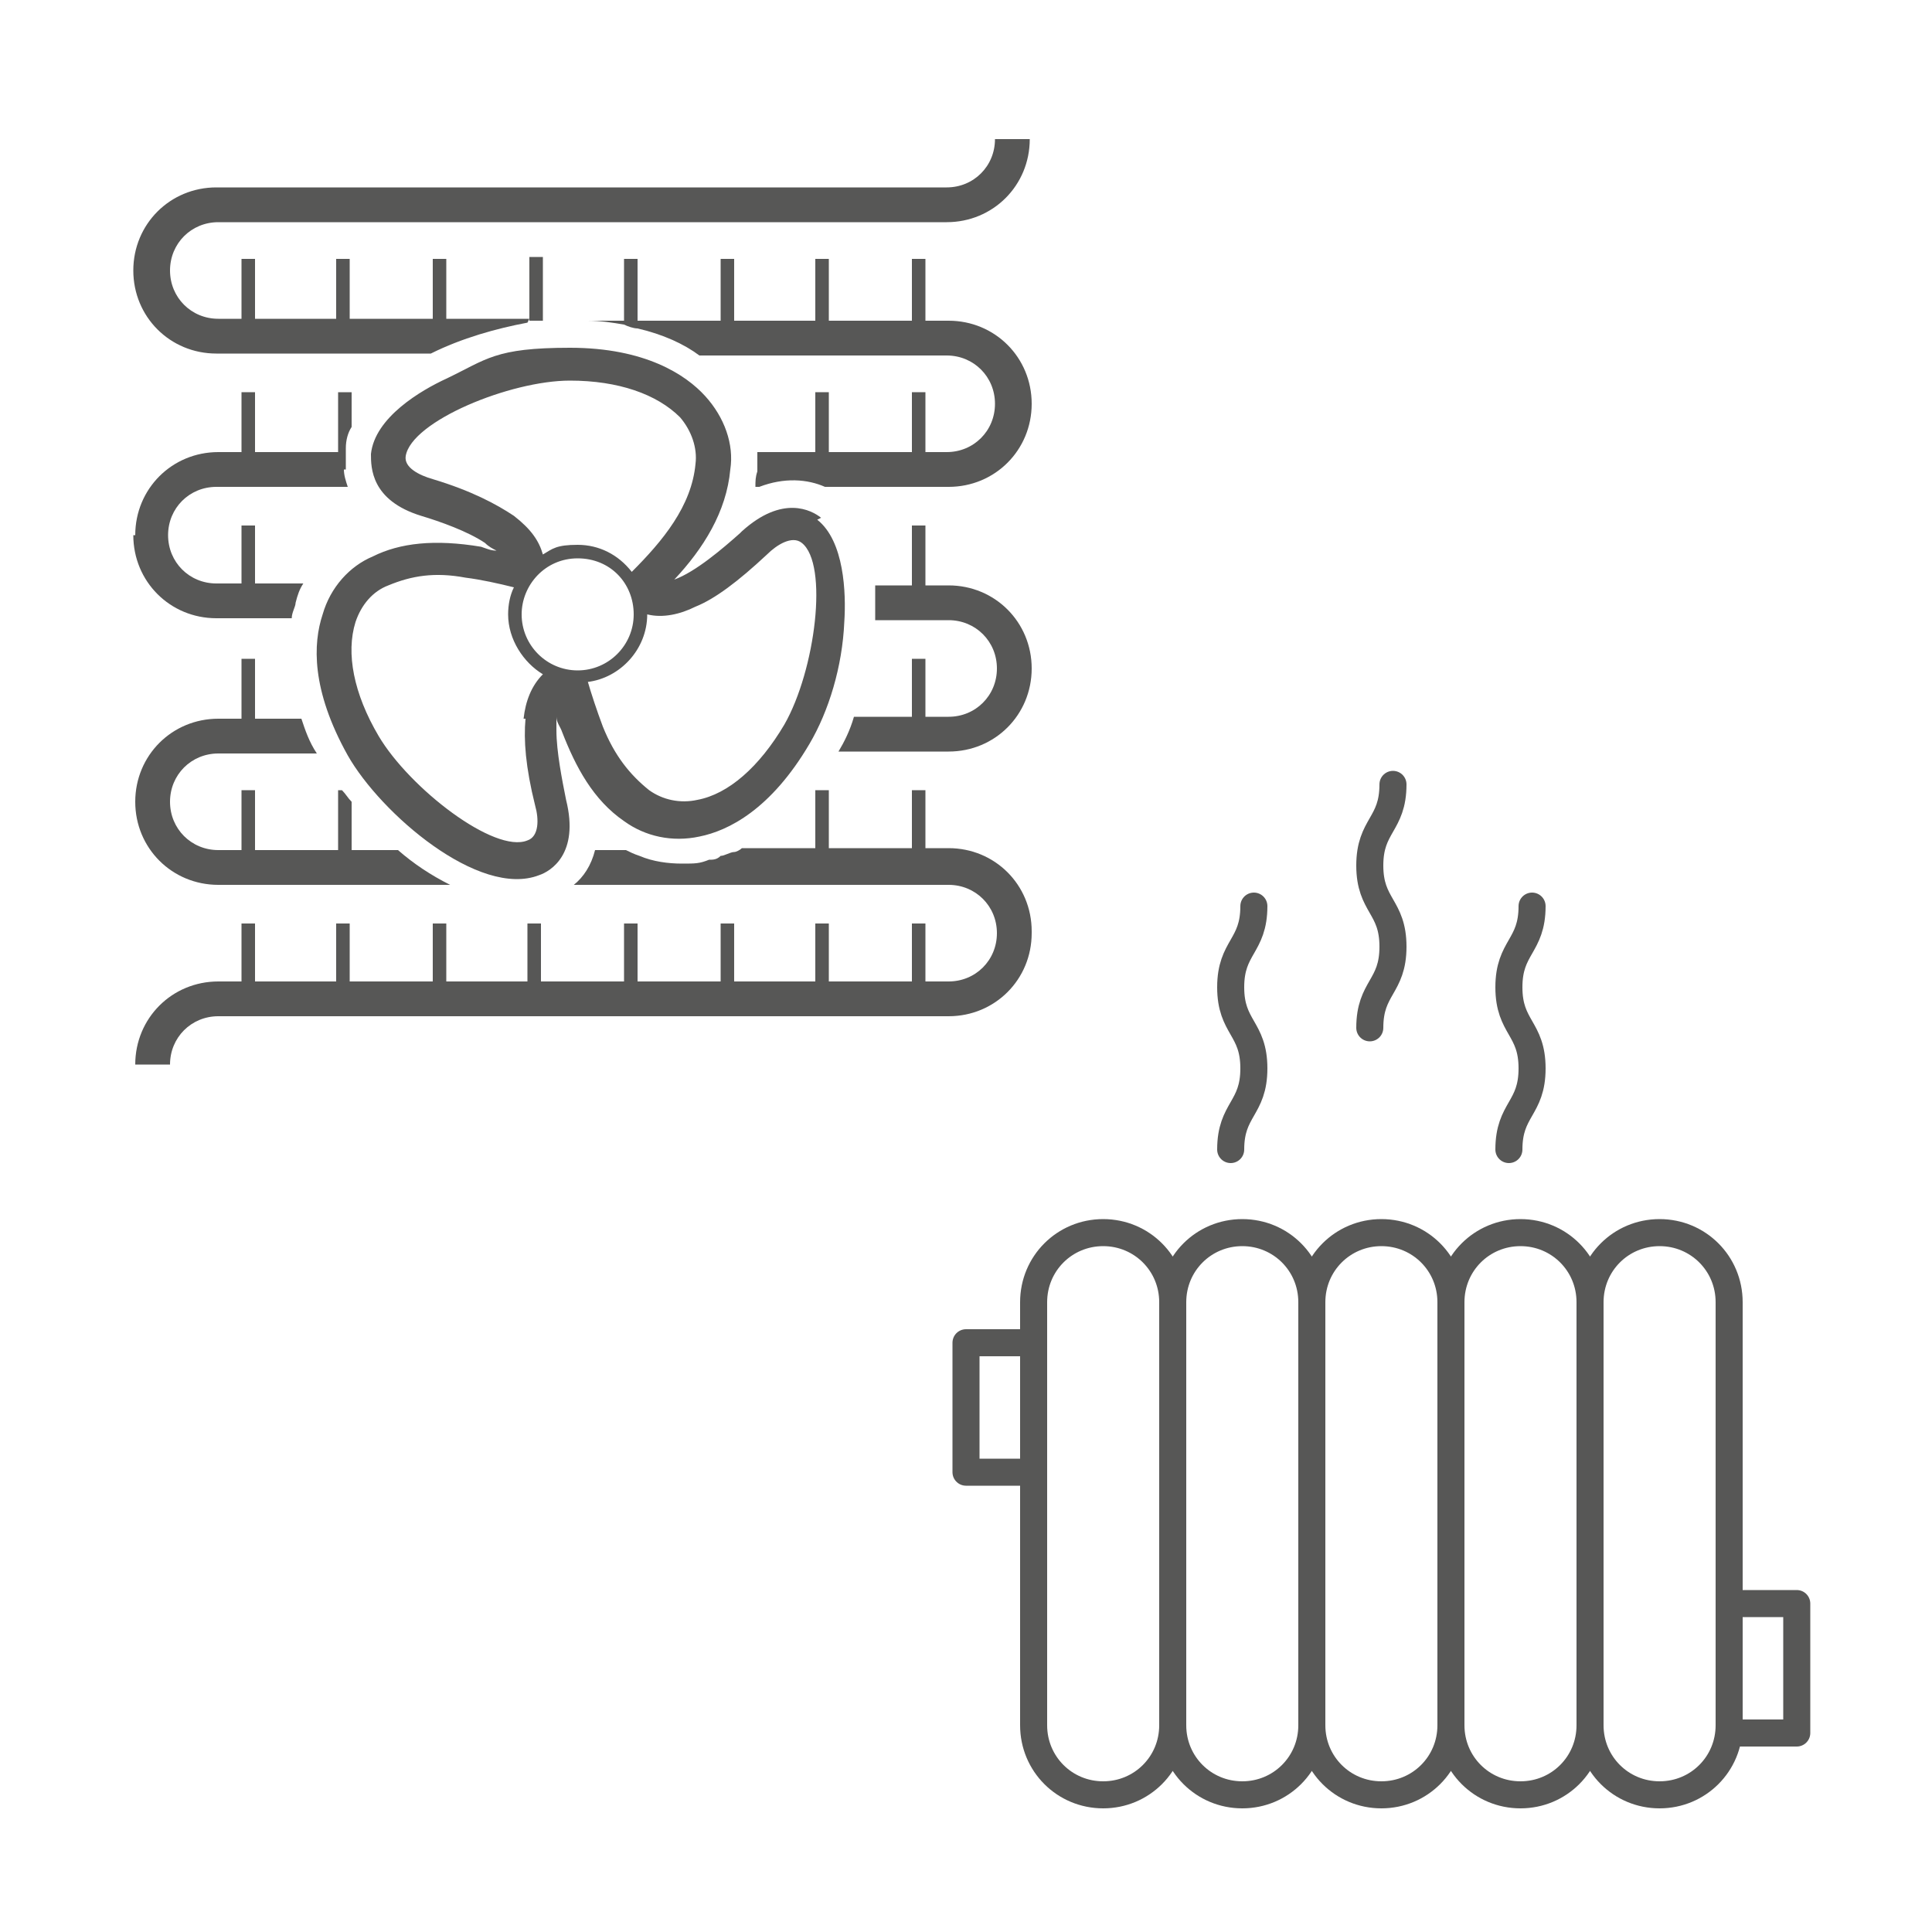 <?xml version="1.0" encoding="UTF-8"?>
<svg id="Livello_1" xmlns="http://www.w3.org/2000/svg" version="1.1" viewBox="0 0 100 100">
  <!-- Generator: Adobe Illustrator 29.8.0, SVG Export Plug-In . SVG Version: 2.1.1 Build 160)  -->
  <defs>
    <style>
      .st0 {
        fill: none;
        stroke: #575756;
        stroke-linecap: round;
        stroke-linejoin: round;
        stroke-width: 1.4px;
      }

      .st1 {
        fill: #575756;
      }
    </style>
  </defs>
  <path class="st0" d="M78.1,59.5c0-2.1,1.2-2.1,1.2-4.2s-1.2-2.1-1.2-4.2,1.2-2.1,1.2-4.2M63.7,59.5c0-2.1,1.2-2.1,1.2-4.2s-1.2-2.1-1.2-4.2,1.2-2.1,1.2-4.2M70.9,53.2c0-2.1,1.2-2.1,1.2-4.2s-1.2-2.1-1.2-4.2,1.2-2.1,1.2-4.2M89.5,83h3.5v6.7h-3.5v-6.7ZM50,69.5h3.5v6.7h-3.5v-6.7ZM85.9,92.9h0c-2,0-3.6-1.6-3.6-3.6v-21.9c0-2,1.6-3.6,3.6-3.6s3.6,1.6,3.6,3.6v21.9c0,2-1.6,3.6-3.6,3.6ZM78.7,92.9h0c-2,0-3.6-1.6-3.6-3.6v-21.9c0-2,1.6-3.6,3.6-3.6s3.6,1.6,3.6,3.6v21.9c0,2-1.6,3.6-3.6,3.6ZM71.5,92.9h0c-2,0-3.6-1.6-3.6-3.6v-21.9c0-2,1.6-3.6,3.6-3.6s3.6,1.6,3.6,3.6v21.9c0,2-1.6,3.6-3.6,3.6ZM64.3,92.9h0c-2,0-3.6-1.6-3.6-3.6v-21.9c0-2,1.6-3.6,3.6-3.6s3.6,1.6,3.6,3.6v21.9c0,2-1.6,3.6-3.6,3.6ZM57.1,92.9h0c-2,0-3.6-1.6-3.6-3.6v-21.9c0-2,1.6-3.6,3.6-3.6s3.6,1.6,3.6,3.6v21.9c0,2-1.6,3.6-3.6,3.6Z"/>
  <g>
    <g>
      <path class="st1" d="M7,27.7c0-2.4,1.9-4.3,4.3-4.3h6.5c0,.3,0,.6,0,.9,0,.3.1.6.2.9h-6.8c-1.4,0-2.5,1.1-2.5,2.5s1.1,2.5,2.5,2.5h4.5c-.2.3-.3.6-.4,1,0,.2-.2.5-.2.8h-3.9c-2.4,0-4.3-1.9-4.3-4.3"/>
      <path class="st1" d="M20.6,44c.8.7,1.7,1.3,2.7,1.8h-12c-2.4,0-4.3-1.9-4.3-4.3s1.9-4.3,4.3-4.3h4.3c.2.6.4,1.2.8,1.8h-5.1c-1.4,0-2.5,1.1-2.5,2.5s1.1,2.5,2.5,2.5h9.3Z"/>
      <path class="st1" d="M53.4,48.3c0,2.4-1.9,4.3-4.3,4.3H11.3c-1.4,0-2.5,1.1-2.5,2.5h-1.8c0-2.4,1.9-4.3,4.3-4.3h37.8c1.4,0,2.5-1.1,2.5-2.5s-1.1-2.5-2.5-2.5h-19.4c.5-.4.9-1,1.1-1.8h1.6c.2.1.4.2.7.3.7.3,1.5.4,2.2.4s.9,0,1.4-.2c.2,0,.4,0,.6-.2.2,0,.5-.2.7-.2.1,0,.3-.1.4-.2h10.7c2.4,0,4.3,1.9,4.3,4.3"/>
      <path class="st1" d="M49.1,38.9h-5.7c.3-.5.6-1.1.8-1.8h4.9c1.4,0,2.5-1.1,2.5-2.5s-1.1-2.5-2.5-2.5h-3.8c0-.6,0-1.2,0-1.8h3.8c2.4,0,4.3,1.9,4.3,4.3s-1.9,4.3-4.3,4.3"/>
      <path class="st1" d="M27.3,16.7c-1.6.3-3.4.8-5,1.6h-11.1c-2.4,0-4.3-1.9-4.3-4.3s1.9-4.3,4.3-4.3h37.8c1.4,0,2.5-1.1,2.5-2.5h1.8c0,2.4-1.9,4.3-4.3,4.3H11.3c-1.4,0-2.5,1.1-2.5,2.5s1.1,2.5,2.5,2.5h17.7c-.3,0-.6,0-.9,0-.2,0-.5,0-.7,0"/>
      <path class="st1" d="M53.4,20.9c0,2.4-1.9,4.3-4.3,4.3h-6.4c-.9-.4-2.1-.5-3.4,0h-.2c0-.3,0-.5.1-.8,0-.3,0-.7,0-1h9.8c1.4,0,2.5-1.1,2.5-2.5s-1.1-2.5-2.5-2.5h-12.8c-.8-.6-1.9-1.1-3.2-1.4-.2,0-.5-.1-.7-.2-.6-.1-1.2-.2-1.9-.2h18.7c2.4,0,4.3,1.9,4.3,4.3"/>
    </g>
    <rect class="st1" x="47.2" y="47.8" width=".7" height="4"/>
    <rect class="st1" x="42.2" y="47.8" width=".7" height="4"/>
    <rect class="st1" x="37.3" y="47.8" width=".7" height="4"/>
    <rect class="st1" x="32.3" y="47.8" width=".7" height="4"/>
    <rect class="st1" x="27.3" y="47.8" width=".7" height="4"/>
    <rect class="st1" x="22.4" y="47.8" width=".7" height="4"/>
    <rect class="st1" x="17.4" y="47.8" width=".7" height="4"/>
    <rect class="st1" x="12.5" y="47.8" width=".7" height="4"/>
    <rect class="st1" x="47.2" y="40.9" width=".7" height="4"/>
    <rect class="st1" x="42.2" y="40.9" width=".7" height="4"/>
    <g>
      <path class="st1" d="M38,44.2v.7h-.7v-.5c.2,0,.5-.2.7-.2"/>
      <path class="st1" d="M33,44.3v.6h-.7v-.9s0,0,0,0c.2.1.4.2.7.3"/>
      <path class="st1" d="M18.2,41.6v3.3h-.7v-4h.2c.2.2.3.4.5.6"/>
    </g>
    <rect class="st1" x="12.5" y="40.9" width=".7" height="4"/>
    <rect class="st1" x="47.2" y="34.1" width=".7" height="4"/>
    <rect class="st1" x="12.5" y="34.1" width=".7" height="4"/>
    <rect class="st1" x="47.2" y="27.2" width=".7" height="4"/>
    <rect class="st1" x="12.5" y="27.2" width=".7" height="4"/>
    <rect class="st1" x="47.2" y="20.3" width=".7" height="4"/>
    <rect class="st1" x="42.2" y="20.3" width=".7" height="4"/>
    <path class="st1" d="M18.2,20.3v1.8c-.2.3-.3.7-.3,1.1,0,0,0,.2,0,.2,0,.3,0,.6,0,.9h-.4v-4h.7Z"/>
    <rect class="st1" x="12.5" y="20.3" width=".7" height="4"/>
    <rect class="st1" x="47.2" y="13.4" width=".7" height="4"/>
    <rect class="st1" x="42.2" y="13.4" width=".7" height="4"/>
    <rect class="st1" x="37.3" y="13.4" width=".7" height="4"/>
    <g>
      <path class="st1" d="M33,13.4v3.5c-.2,0-.5-.1-.7-.2v-3.3h.7Z"/>
      <path class="st1" d="M28.1,13.4v3.2c-.2,0-.5,0-.7,0v-3.3h.7Z"/>
    </g>
    <rect class="st1" x="22.4" y="13.4" width=".7" height="4"/>
    <rect class="st1" x="17.4" y="13.4" width=".7" height="4"/>
    <rect class="st1" x="12.5" y="13.4" width=".7" height="4"/>
    <path class="st1" d="M30.4,35.3c1.7-.2,3.1-1.7,3.1-3.5h0c.8.2,1.7,0,2.5-.4,1-.4,2.2-1.3,3.7-2.7.5-.5,1.3-1,1.8-.6,1.4,1.1.7,6.6-.9,9.4-1.3,2.2-2.9,3.6-4.5,3.9-.9.2-1.8,0-2.5-.5-1-.8-1.8-1.8-2.4-3.3-.3-.8-.6-1.7-.8-2.4M27,31.8c0-1.5,1.2-2.9,2.9-2.9s2.9,1.3,2.9,2.9-1.3,2.9-2.9,2.9-2.9-1.3-2.9-2.9M29.5,19.7c2.5,0,4.5.7,5.7,1.9.6.7.9,1.6.8,2.4-.2,2.2-1.7,4-3.3,5.6-.7-.9-1.7-1.4-2.8-1.4s-1.3.2-1.8.5c-.2-.7-.6-1.3-1.5-2-.9-.6-2.2-1.3-4.2-1.9-.7-.2-1.5-.6-1.4-1.2.3-1.8,5.4-3.9,8.5-3.9M27.2,37.2c-.1,1.1,0,2.5.5,4.5.2.7.2,1.6-.4,1.8-1.7.7-6.1-2.7-7.7-5.4-1.3-2.2-1.7-4.3-1.2-5.9.3-.9.9-1.6,1.7-1.9,1.2-.5,2.4-.7,4-.4.8.1,1.7.3,2.5.5-.2.4-.3.9-.3,1.4,0,1.3.8,2.5,1.8,3.1-.6.6-.9,1.4-1,2.3M42.5,26.8c-.5-.4-2-1.2-4.1.7,0,0,0,0-.1.1h0c-.9.8-2.3,2-3.4,2.4,1.5-1.6,2.7-3.5,2.9-5.7.2-1.3-.3-2.7-1.3-3.8-1-1.1-3.1-2.5-7-2.5s-4.3.6-6.4,1.6c-1.3.6-3.7,2-3.9,3.9,0,.7,0,2.4,2.6,3.2,1,.3,2.4.8,3.3,1.4.2.2.4.3.6.4-.3,0-.5-.1-.8-.2-2.4-.4-4.2-.2-5.6.5-1.2.5-2.2,1.6-2.6,3-.5,1.5-.6,3.9,1.3,7.3,1.7,3,6.8,7.4,9.9,6.2.6-.2,2.1-1.1,1.4-3.9-.2-1-.5-2.5-.5-3.6,0-.3,0-.5,0-.7,0,.3.2.5.3.8.7,1.8,1.6,3.5,3.2,4.6,1.1.8,2.5,1.1,3.9.8,1.5-.3,3.7-1.4,5.7-4.8,1-1.7,1.7-4,1.8-6.3.1-1.5,0-4.2-1.4-5.3"/>
  </g>
</svg>